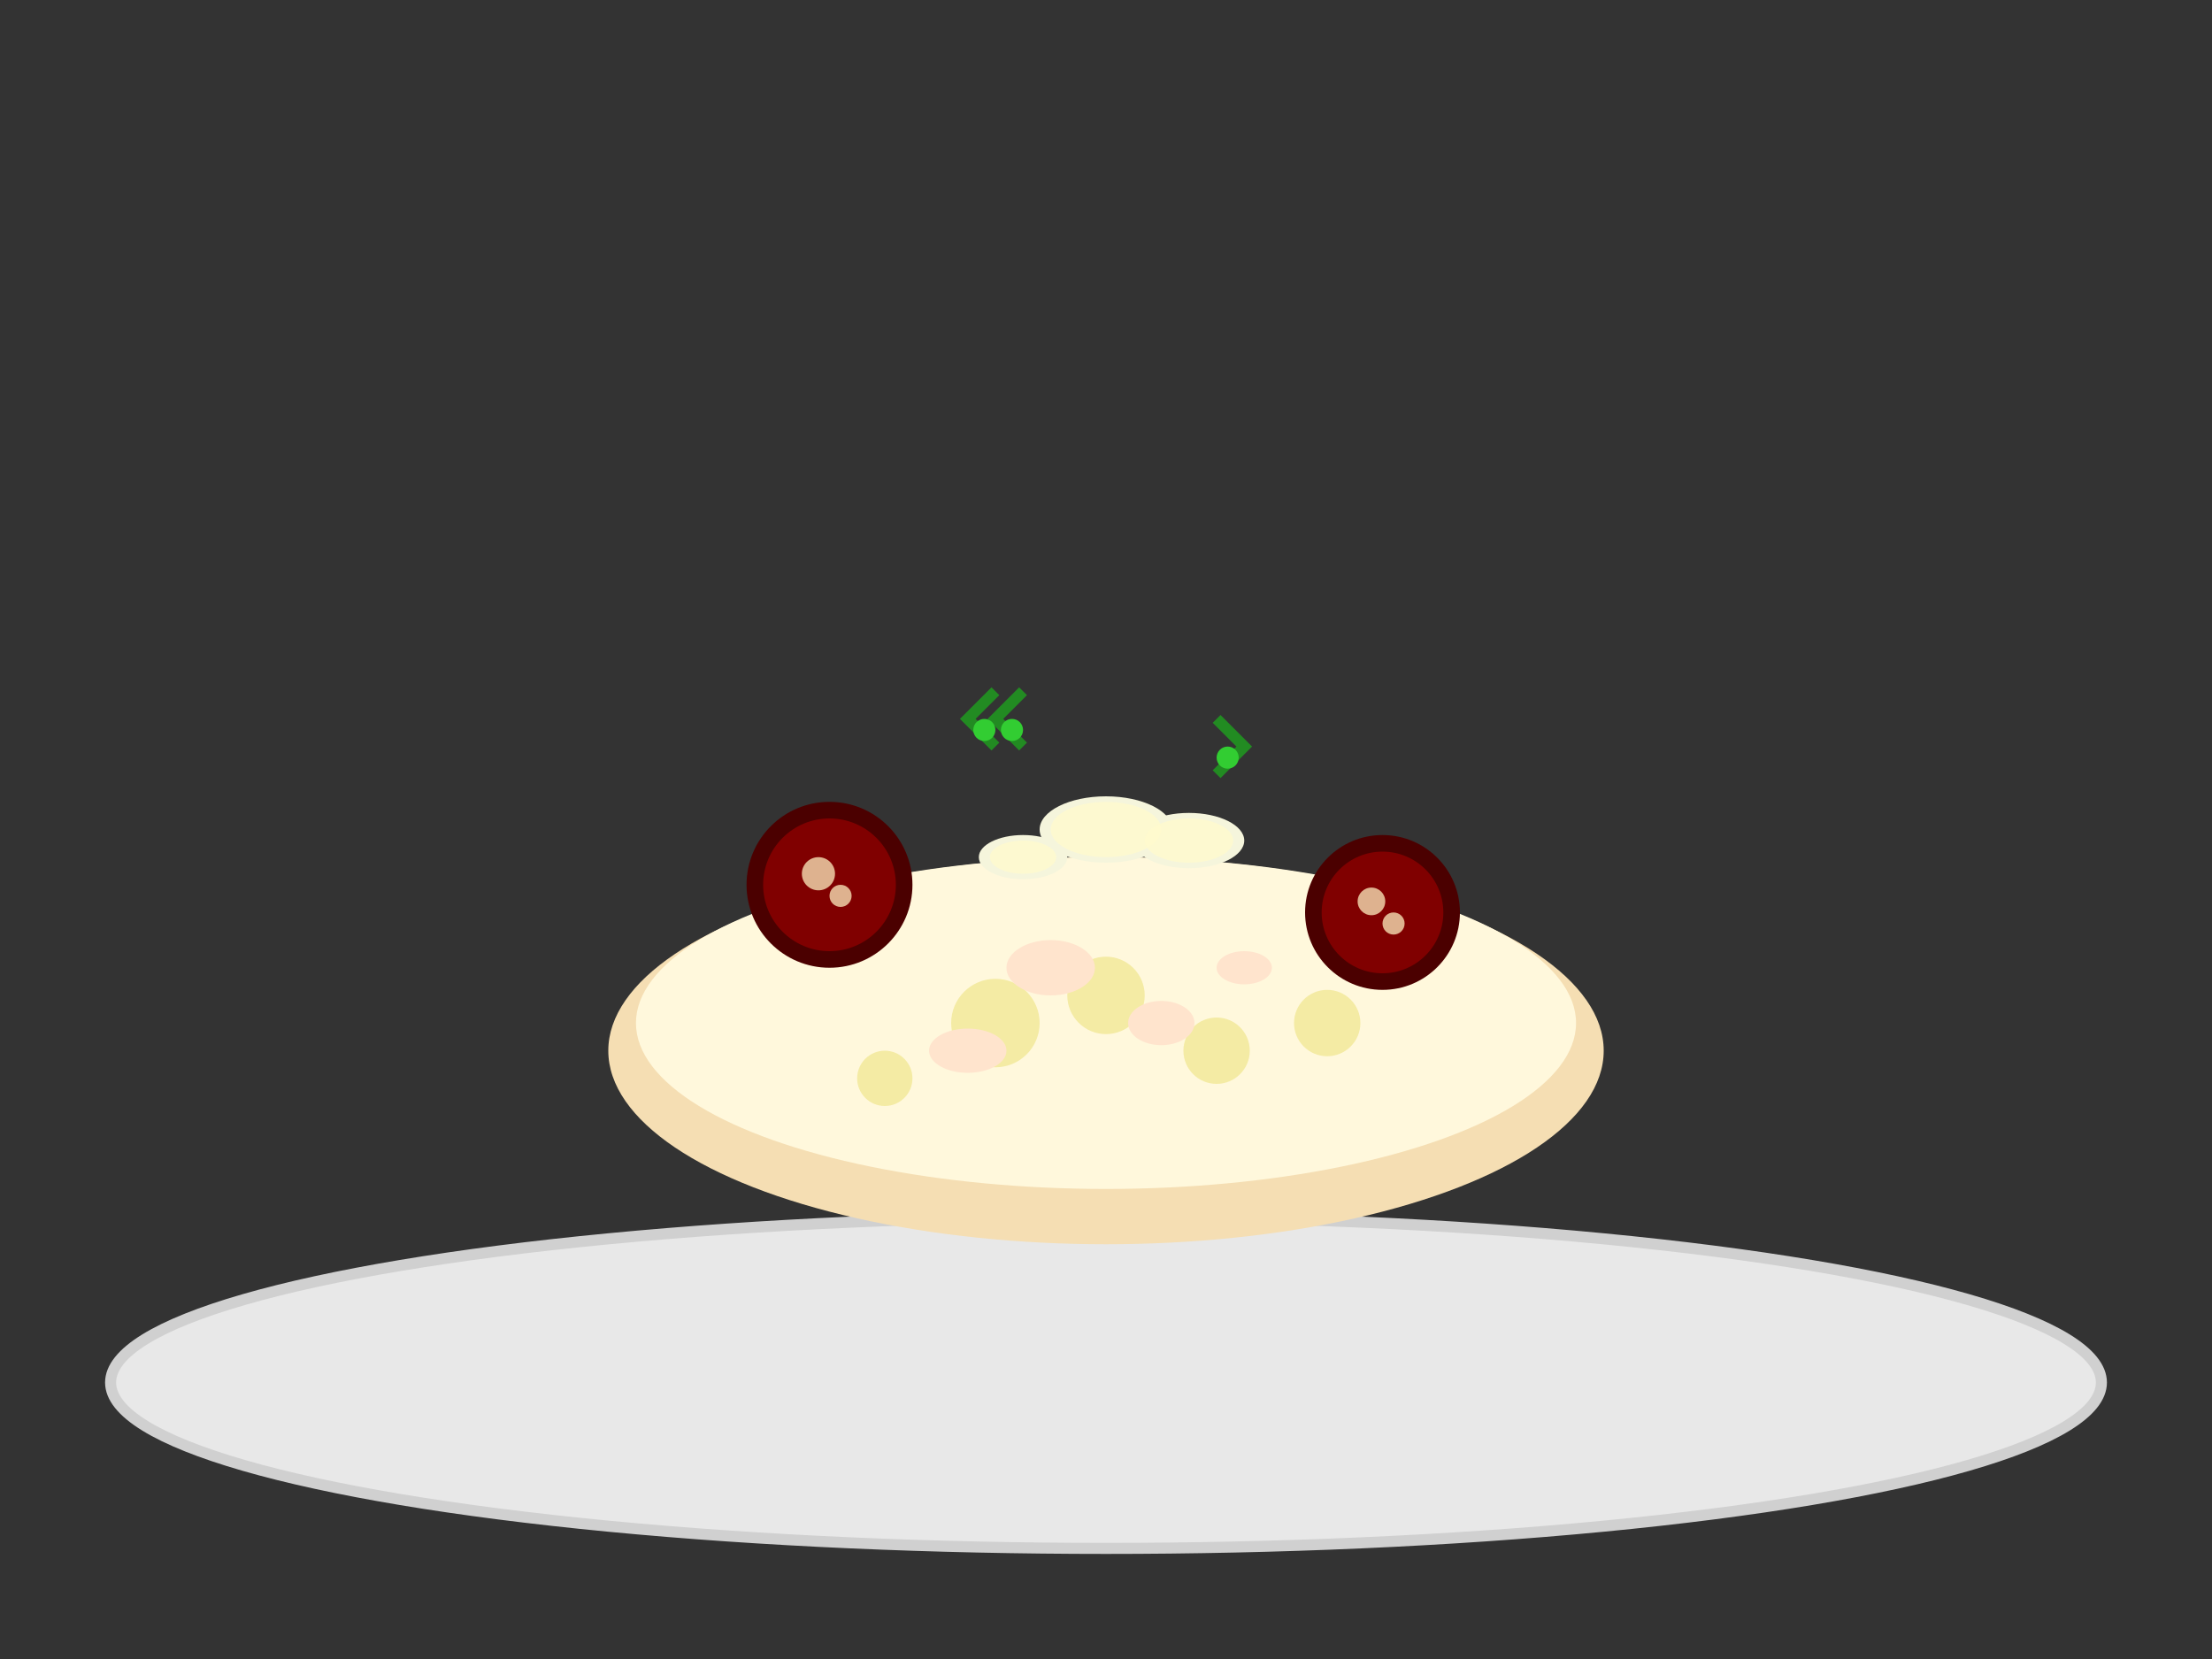 <svg xmlns="http://www.w3.org/2000/svg" viewBox="0 0 400 300" style="background: linear-gradient(135deg, #DEB887, #D2B48C);">
  <rect x="0" y="0" width="400" height="300" fill="#333333" stroke="none"/>
  <!-- Plate -->
  <ellipse cx="200" cy="250" rx="180" ry="30" fill="#E8E8E8" stroke="#D0D0D0" stroke-width="2"/>
  
  <!-- Mashed potatoes and apples base -->
  <ellipse cx="200" cy="190" rx="90" ry="35" fill="#F5DEB3"/>
  <ellipse cx="200" cy="185" rx="85" ry="30" fill="#FFF8DC"/>
  
  <!-- Potato texture -->
  <circle cx="180" cy="185" r="8" fill="#F0E68C" opacity="0.7"/>
  <circle cx="220" cy="190" r="6" fill="#F0E68C" opacity="0.7"/>
  <circle cx="200" cy="180" r="7" fill="#F0E68C" opacity="0.7"/>
  <circle cx="160" cy="195" r="5" fill="#F0E68C" opacity="0.7"/>
  <circle cx="240" cy="185" r="6" fill="#F0E68C" opacity="0.7"/>
  
  <!-- Apple pieces -->
  <ellipse cx="190" cy="175" rx="8" ry="5" fill="#FFE4CD"/>
  <ellipse cx="210" cy="185" rx="6" ry="4" fill="#FFE4CD"/>
  <ellipse cx="175" cy="190" rx="7" ry="4" fill="#FFE4CD"/>
  <ellipse cx="225" cy="175" rx="5" ry="3" fill="#FFE4CD"/>
  
  <!-- Blutwurst (blood sausage) slices -->
  <circle cx="150" cy="160" r="15" fill="#4B0000"/>
  <circle cx="150" cy="160" r="12" fill="#800000"/>
  <circle cx="148" cy="158" r="3" fill="#F5DEB3" opacity="0.8"/>
  <circle cx="152" cy="162" r="2" fill="#F5DEB3" opacity="0.8"/>
  
  <circle cx="250" cy="165" r="14" fill="#4B0000"/>
  <circle cx="250" cy="165" r="11" fill="#800000"/>
  <circle cx="248" cy="163" r="2.5" fill="#F5DEB3" opacity="0.8"/>
  <circle cx="252" cy="167" r="2" fill="#F5DEB3" opacity="0.8"/>
  
  <!-- Onions -->
  <ellipse cx="200" cy="150" rx="12" ry="6" fill="#F5F5DC"/>
  <ellipse cx="185" cy="155" rx="8" ry="4" fill="#F5F5DC"/>
  <ellipse cx="215" cy="152" rx="10" ry="5" fill="#F5F5DC"/>
  
  <!-- Onion layers -->
  <ellipse cx="200" cy="150" rx="10" ry="5" fill="#FFFACD" opacity="0.8"/>
  <ellipse cx="185" cy="155" rx="6" ry="3" fill="#FFFACD" opacity="0.8"/>
  <ellipse cx="215" cy="152" rx="8" ry="4" fill="#FFFACD" opacity="0.8"/>
  
  <!-- Herbs/parsley -->
  <path d="M180 135 L175 130 L180 125" stroke="#228B22" stroke-width="2" fill="none"/>
  <path d="M185 135 L180 130 L185 125" stroke="#228B22" stroke-width="2" fill="none"/>
  <path d="M220 140 L225 135 L220 130" stroke="#228B22" stroke-width="2" fill="none"/>
  <circle cx="178" cy="132" r="2" fill="#32CD32"/>
  <circle cx="183" cy="132" r="2" fill="#32CD32"/>
  <circle cx="222" cy="137" r="2" fill="#32CD32"/>
</svg>